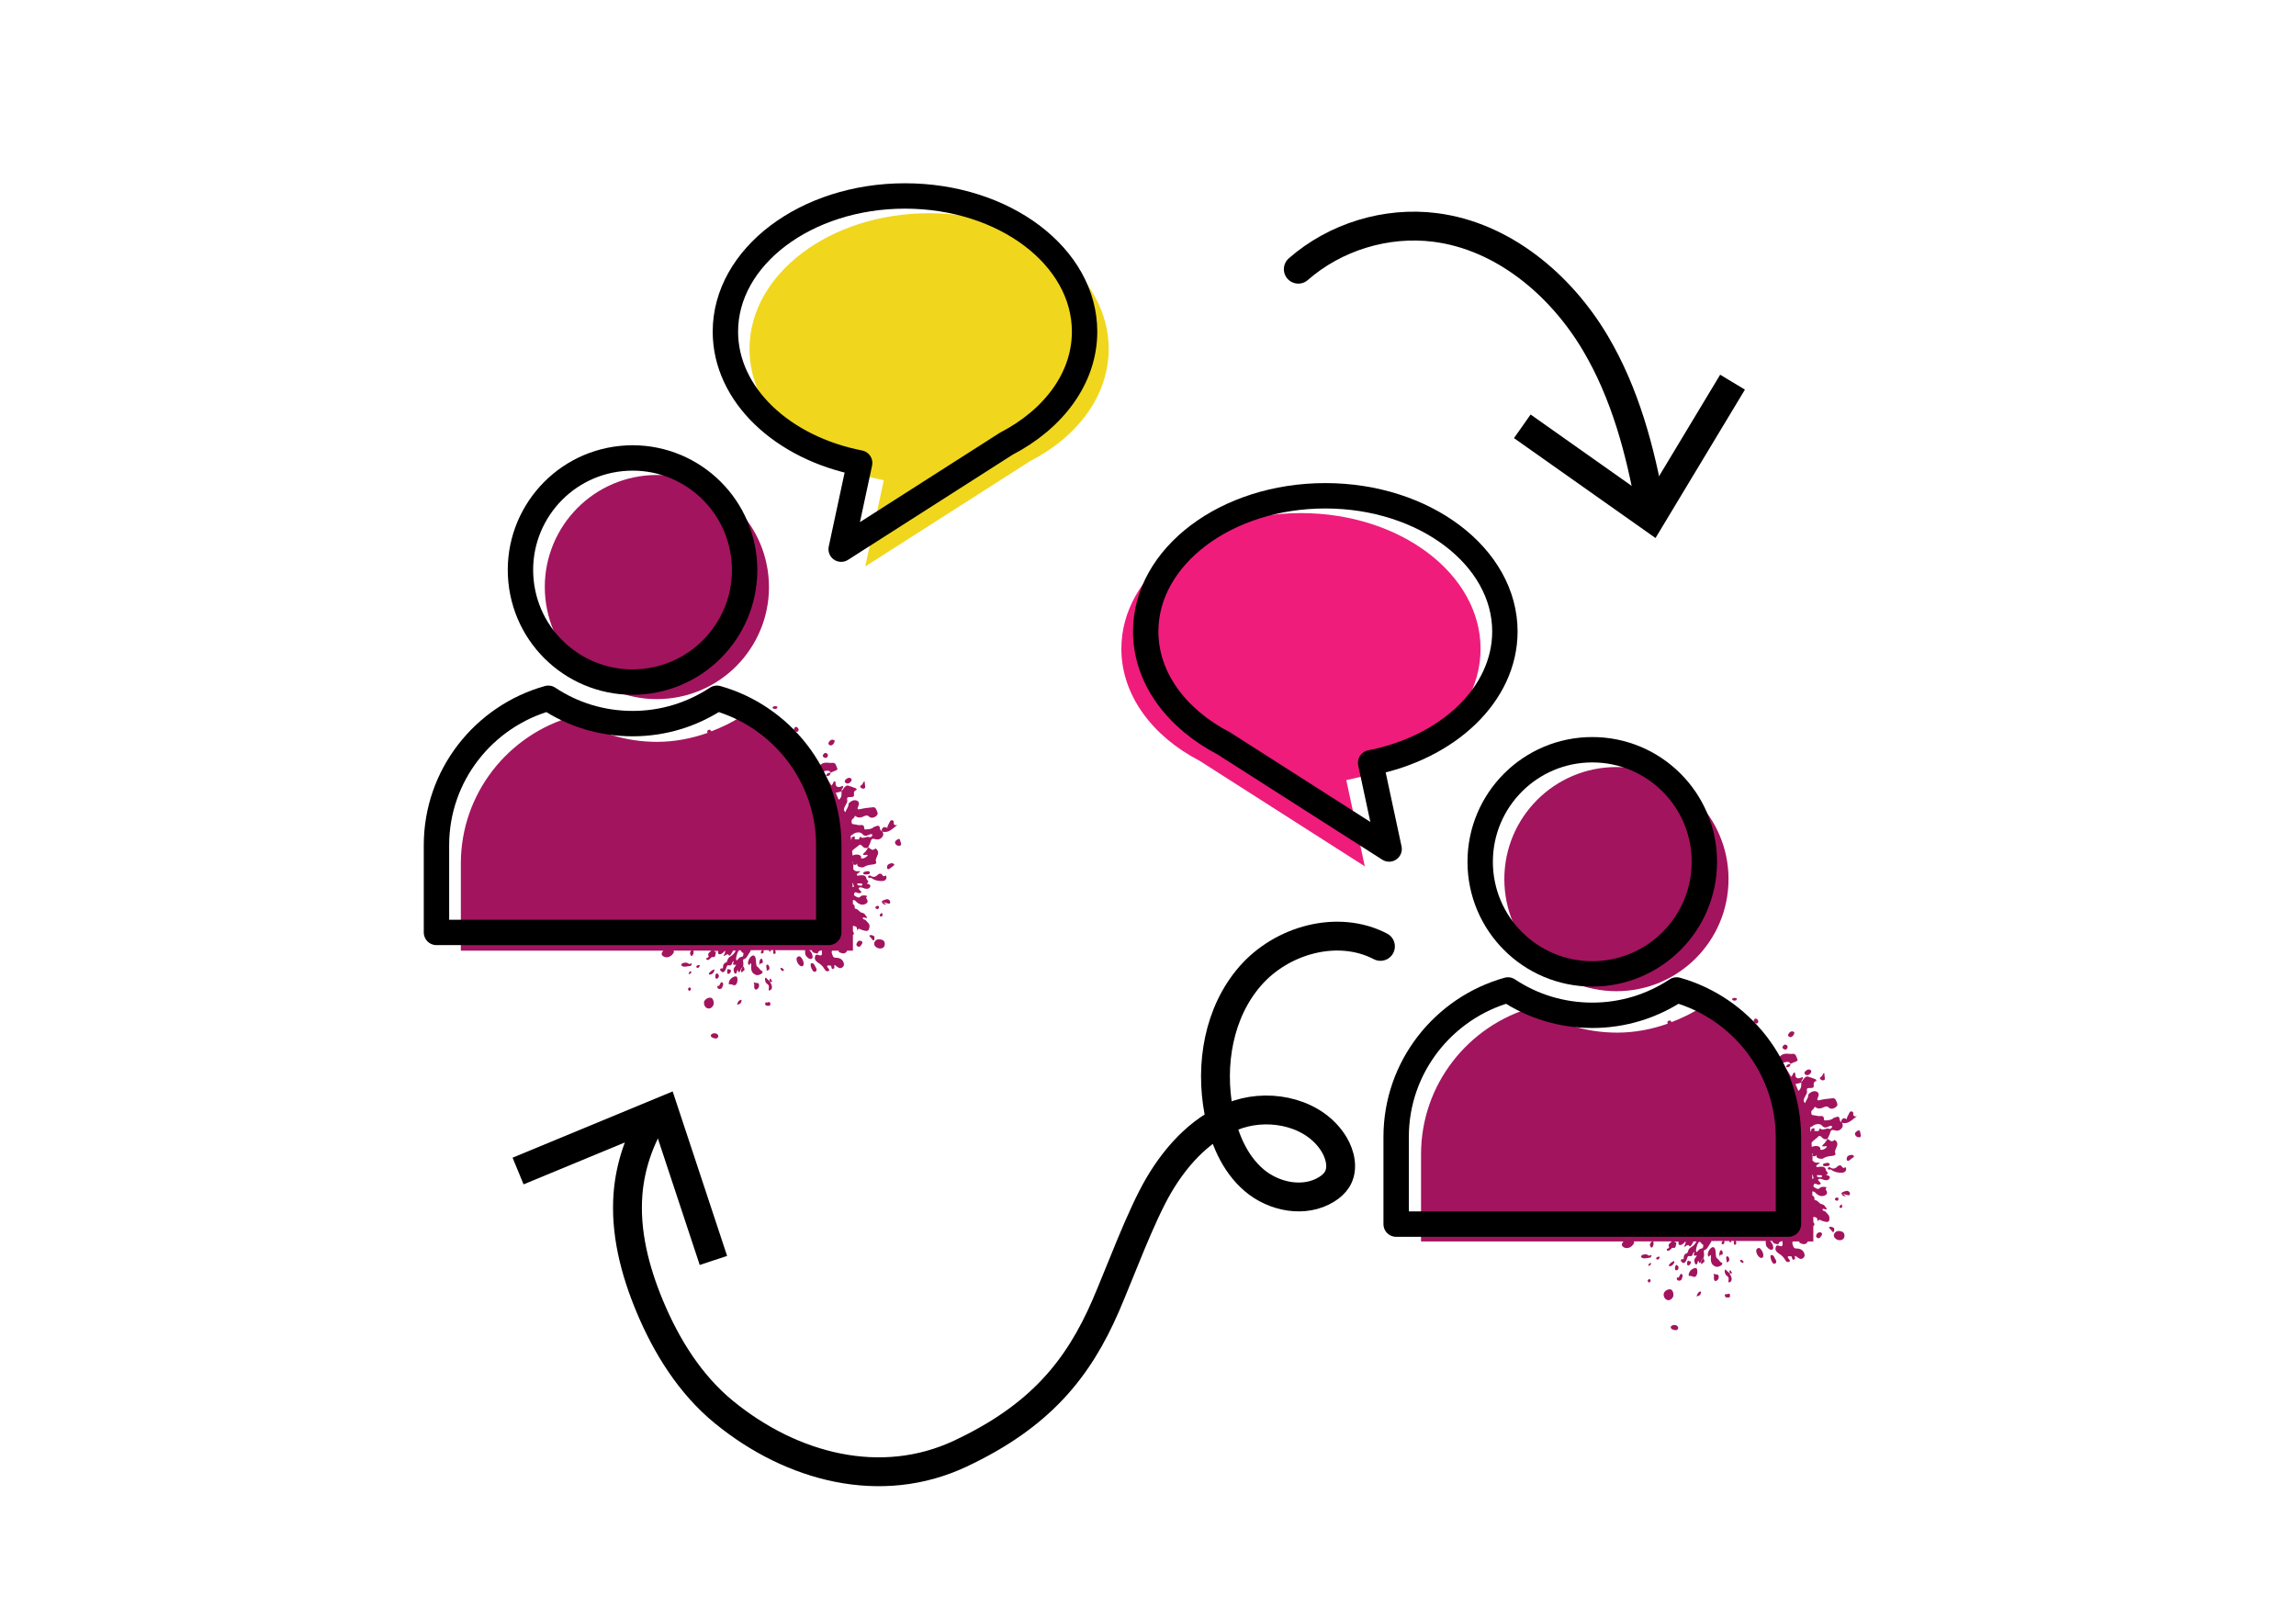 <?xml version="1.0" encoding="utf-8"?>
<!-- Generator: Adobe Illustrator 26.0.3, SVG Export Plug-In . SVG Version: 6.00 Build 0)  -->
<svg version="1.1" id="Layer_1" xmlns="http://www.w3.org/2000/svg" xmlns:xlink="http://www.w3.org/1999/xlink" x="0px" y="0px"
	 viewBox="0 0 500 350" style="enable-background:new 0 0 500 350;" xml:space="preserve">
<style type="text/css">
	.st0{fill:none;stroke:#000000;stroke-width:6.283;stroke-linecap:round;stroke-miterlimit:10;}
	.st1{fill:none;stroke:#BD558B;stroke-width:4.189;stroke-miterlimit:10;}
	.st2{fill:#A3145E;}
	.st3{fill:#EF1C7C;}
	.st4{fill:none;stroke:#000000;stroke-width:5.528;stroke-linecap:round;stroke-linejoin:round;stroke-miterlimit:10;}
	.st5{fill:#F0D71D;}
</style>
<g>
	<g>
		<g>
			<path class="st0" d="M300.62,206.12c-9.27-4.84-21.49-1.43-28.36,6.46c-6.87,7.89-8.8,19.25-6.85,29.52
				c1.06,5.61,3.34,11.22,7.68,14.93c4.33,3.71,11.04,5.02,15.86,1.97c0.88-0.55,1.68-1.25,2.23-2.13c1.4-2.28,0.73-5.31-0.65-7.61
				c-4.06-6.74-13.37-8.99-20.86-6.57c-7.49,2.42-13.25,8.57-17.25,15.34c-4,6.77-8.48,19.06-11.6,26.28
				c-6.05,13.96-14.39,24.15-31.67,32.28s-36.71,3.05-51.49-9.03c-7.36-6.02-12.54-14.35-16.19-23.12
				c-3.23-7.76-5.39-16.16-4.7-24.55c0.49-5.93,2.45-11.72,5.59-16.77"/>
			<g>
				<polygon points="158.34,273.53 152.38,275.51 142.65,246.1 114.02,257.95 111.62,252.14 146.49,237.71 				"/>
			</g>
		</g>
	</g>
	<g>
		<g>
			<path class="st0" d="M282.73,58.63c8.04-7.04,19.15-10.44,29.75-9.1c14.77,1.86,27.38,12.43,34.96,25.24
				c6.43,10.86,9.74,23.21,11.97,35.68"/>
			<g>
				<polygon points="329.7,95.42 333.32,90.28 358.62,108.15 374.6,81.61 379.99,84.86 360.52,117.18 				"/>
			</g>
		</g>
	</g>
	<g>
		<g>
			<path class="st1" d="M163.17,9.54"/>
		</g>
	</g>
	<circle class="st2" cx="352.01" cy="191.47" r="24.41"/>
	<path class="st3" d="M244.2,141.3c0-16.34,17.51-29.55,39.11-29.55c21.6,0,39.11,13.27,39.11,29.55c0,13.74-12.42,25.31-29.24,28.6
		l4.03,18.78l-35.97-22.98C250.99,160.4,244.2,151.43,244.2,141.3z"/>
	<g>
		<path class="st2" d="M397.96,248.08L397.96,248.08L397.96,248.08z"/>
		<path class="st2" d="M397.96,264.37c-0.27-0.27-0.37-0.58-0.9-0.69c-0.11,0-0.16-0.16-0.16-0.27c0-0.11,0.05-0.16,0.27-0.11
			c1.17,0.32,0.48-0.21,0.32-0.48s-0.32-0.48-0.85-0.58c-0.53-0.11-0.69-0.8-1.49-0.9c0,0-0.05-0.11,0-0.16
			c0-0.42-0.16-0.69-0.48-0.8v-0.9h0.05c0.48,0.05,0.58,0.27,0.8,0.48c0.42,0.37,1.01,0.69,1.64,0.48c0.64-0.16,0.9-0.58,0.58-1.11
			c-0.05-0.11-0.16-0.21-0.16-0.32c-0.05-0.16,0.42-0.37-0.05-0.48c-0.37-0.05-0.85-0.11-1.17,0.16c-0.05,0.05-0.11,0.11-0.16,0.16
			c-0.48,0.27-0.74-0.11-1.01-0.21c-0.42-0.16-0.27-0.48-0.16-0.69c0.11-0.27,0.48-0.11,0.69,0c0.27,0.11,0.48,0.05,0.69-0.05
			c0.21-0.11,0.05-0.27-0.05-0.37c-0.16-0.21-0.58-0.48-0.37-0.69c0.32-0.27,0.8,0,1.17,0.11l0.11,0.05
			c0.48,0.11,0.9,0.05,1.11-0.27c0.21-0.32,0.11-0.58-0.37-0.74c-0.11-0.05-0.42-0.05-0.27-0.16c0.69-0.37-0.05-0.64-0.11-0.96
			c-0.05-0.69-0.58-0.85-1.54-0.74c-0.16,0.05-0.37,0.16-0.48,0c-0.11-0.11-0.11-0.27,0.05-0.37c0.21-0.16,0.42-0.32,0.69-0.53
			c-0.37-0.05-0.8,0.05-1.06-0.05c-0.27-0.11-0.42-0.27-0.58-0.42v-1.01c0.27,0,0.58,0.32,0.8-0.21c0.05,0.27,0.11,0.32,0.11,0.48
			c0.11,0.27,1.01,0.48,1.33,0.32c0.58-0.37,1.22-0.53,1.96-0.58c0.37-0.05,0.9-0.16,0.8-0.48c-0.27-0.58,0.11-1.06,0.32-1.64
			c0.21-0.53,0.05-1.06-0.48-1.38c-0.85,0.69-1.01,0-1.49-0.16c-0.05,0-0.11,0-0.16,0.05c-0.16,0.27-0.32,0.53-0.53,0.8
			c-0.32,0.37-1.17,0.9,0.21,0.69c0.27-0.05,0.32,0.16,0.16,0.27c-0.27,0.27-0.58,0.48-1.01,0.53c-0.48,0.05-0.27-0.21-0.32-0.37
			c-0.11-0.37-0.53-0.48-1.01-0.48c-0.32,0-0.58,0.11-0.85,0.21c0-0.32-0.05-0.58-0.05-0.9c0.27-0.48,1.06-0.9,1.49-1.38
			c0.27-0.32,0.58,0.05,0.74,0.16c0.27,0.32,0.53,0.58,1.27,0.37c0.16-0.48,0.48-0.96,0.58-1.43c0.16-0.53,0.37-0.58,0.8-0.48
			c0.53,0.16,1.01,0.21,1.49-0.21c0.48-0.42,0.53-0.9,0.27-1.38c1.43,0.37,2.18-0.74,3.24-1.43c-0.69,0.11-0.85-0.16-0.8-0.58
			c0.05-0.27-0.11-0.48-0.42-0.48c-0.32,0-0.37,0.21-0.48,0.42c-0.16,0.42-0.53,0.8-0.48,1.27c-0.37-0.11-0.58-0.37-0.96-0.05
			c-0.32,0.32-0.32,0.53-0.16,0.8c-0.27-0.21-0.48-0.48-0.48-0.8c-0.05-0.64-0.48-0.53-1.01-0.32c-0.16,0.05-0.37,0.11-0.48,0.27
			c-0.58,0.37-1.17,0.32-1.64,0.37c-0.37,0.05-0.21-0.42-0.32-0.64c-0.11-0.21-0.27-0.37-0.58-0.32c-0.58,0.11-1.01-0.11-1.54-0.16
			c-0.37-0.05-0.58-0.05-0.58-0.48c-0.05-0.42,0.05-0.58,0.48-0.9c0.11-0.11,0.16-0.32,0.27-0.48c0.64,0.48,1.11,0.53,2.07,0.05
			c0.42-0.16,0.69-0.16,0.96,0.11c0.32,0.32,0.74,0.37,1.27,0.11c0.48-0.27,0.74-0.58,0.58-1.01c-0.16-0.48-0.37-1.22-1.01-1.11
			c-0.9,0.11-1.75,0.16-2.6,0.37c-0.8,0.21-0.85,0.05-0.53-0.69c0.32-0.69-0.05-1.17-0.74-1.22c-0.53-0.05-1.43,0.53-1.43,0.9
			c0.05,0.58-0.48,1.06-0.69,1.7c-0.48-0.42-0.27-0.96,0.05-1.49c0.21-0.37,0.48-0.85,0.37-1.11c-0.16-0.74,0.27-0.69,0.74-0.69
			c0.27,0,0.69,0,0.74-0.32c0.05-0.48-0.27-0.9,0.53-1.22c0.11-0.05,0-0.32-0.16-0.37c-0.53-0.21-1.11-0.42-1.64-0.58
			c-0.32-0.11-0.64,0.16-0.9,0.48l-0.53,0.74c-0.11,0.53,0.16,1.01-0.37,1.64c-0.11,0.11-0.16,0.16-0.27,0.27
			c-0.21-0.48-0.42-1.01-0.64-1.49c0.05,0,0.11-0.05,0.16-0.05c0.42-0.05,0.74-0.16,1.17-0.32c-0.11-0.16-0.05-0.37,0.11-0.58
			c0.11-0.16,0.27-0.32,0.16-0.48c-0.11-0.16-0.27-0.05-0.42,0.05c-0.74,0.27-1.17,0.05-1.22-0.64c-0.05-0.16,0.11-0.48-0.21-0.48
			c-0.27,0-0.27,0.27-0.37,0.48c-0.11,0.21-0.21,0.32-0.32,0.42c-0.64-1.06-1.27-2.12-2.02-3.08c0.16,0,0.32,0.05,0.58-0.05
			c0.64-0.21,1.06-0.11,1.38,0.32c-0.16,0.05-0.32,0.05-0.42,0.05c-0.27,0.05-0.48,0.21-0.58,0.48c-0.11,0.16,0.05,0.27,0.16,0.21
			c0.27-0.11,0.58,0.05,0.69-0.48c0.05-0.11,0.11-0.21,0.16-0.32c0,0,0,0,0.05,0c0.32-0.16,0.64-0.32,1.01-0.42
			c0.27-0.11,0.48-0.27,0.37-0.48c-0.27-0.53-0.32-1.33-1.06-1.22c-0.8,0.11-1.7-0.32-2.55,0.37c-0.27,0.21-0.42,0.42-0.42,0.64
			c-0.9-1.11-1.8-2.12-2.81-3.13c0-0.16,0-0.27-0.05-0.37c-0.16-0.27-0.58-0.42-1.01-0.53c-3.71-3.29-8.12-5.78-13-7.16
			c-2.02,1.33-4.24,2.39-6.58,3.29l0.05-0.05c-0.16-0.27-0.32-0.42-0.64-0.27c-0.27,0.11-0.32,0.37-0.21,0.58c0,0,0,0,0.05,0.05
			c-3.45,1.22-7.16,1.96-11.04,1.96c-6.79,0-13.11-2.02-18.36-5.52c-14.01,3.93-24.35,16.77-24.35,32v19h44.09
			c-0.37,0.37-0.48,0.74-0.21,1.06c0.48,0.53,1.43,0.53,2.07-0.11c0.48-0.48,0.53-0.74,0.37-0.96h8.28
			c-0.11,0.11-0.21,0.16-0.27,0.27c-0.27,0.16-0.37,0.37-0.42,0.58c-0.05,0.27,0.48,0.48-0.37,0.8c-0.05,0.05-0.05,0.16,0,0.27
			c0.16,0.21,0.48,0.16,0.8-0.16c0.21-0.27,0.37-0.37,0.58-0.37c0.16,0,0.37,0.16,0.53-0.27c0.05-0.32,0.27-0.96,0.05-0.9
			c-0.21,0.05-0.27-0.05-0.27-0.16h0.9c-0.11,0.32-0.11,0.58,0.11,0.69c0.37,0.16,0.9-0.16,1.27-0.69h0.11c0,0.21,0,0.42-0.16,0.69
			c-0.32,0.48-0.16,0.48,0.11,0.32c0.37-0.27,0.69-0.42,0.85-0.05c0.11,0.21,0.37-0.05,0.53-0.32c0.16-0.21,0.27-0.42,0.37-0.69
			h0.69c-0.27,0.42-0.58,0.85-0.9,1.06c-0.37,0.27-0.8,0.37-1.01,1.22c-0.05,0.21-0.16,0.27-0.32,0.32
			c-0.37,0.11-0.58,0.48-0.58,0.96c0,0.21,0,0.37-0.27,0.32c-0.11-0.05-0.27-0.05-0.32,0.16c-0.11,0.21,0.05,0.27,0.11,0.37
			c0.42,0.53,0.9,0.32,1.22-0.74c0.16-0.58,0.32-0.48,0.53-0.48c0.32,0.05,0.58,0.11,0.8-0.69c0.05-0.11,0.16-0.27,0.27-0.16
			c-0.37,1.01,0.16,0.74,0.53,0.69c-0.16,0.48-0.69,0.74-0.53,1.33c0.05,0.27,0.11,0.64,0.37,0.64c0.37,0,0.27-0.64,0.48-0.8
			c0.32,0.74,0.32,0.74,0.74-0.21c0.05-0.16,0.27-0.32,0.42-0.48c0.11-0.37,0.11-0.74,0.05-1.11c-0.05-0.16-0.05-0.48,0.11-0.53
			c0.58-0.05,1.01-1.11,1.43-1.7c0.05-0.05,0.05-0.16,0.11-0.27h0.37c0,0.05,0,0.11,0.05,0.11c0,0,0-0.05,0-0.11h2.12
			c-0.16,0.11-0.32,0.05-0.32,0.48c-0.05,0.37,0.16,0.27,0.27,0.16c0.16,0.11,0.32,0.05,0.32-0.48c0-0.11-0.05-0.11-0.05-0.16h1.11
			c0.11,0.27,0.21,0.42,0.37,0.27c0.05-0.05,0-0.21,0-0.27h0.74c-0.11,0.11-0.16,0.21-0.11,0.53c0.05,0.32,0.16,0.32,0.32,0.27
			c0.16-0.05,0.27-0.21,0.16-0.64c0-0.11-0.05-0.11-0.05-0.16h6.53c-0.05,0.32,0,0.85,0.11,1.11c0.37,0.58,0.96,0.96,1.33,0.74
			c0.32-0.16,0.21-1.01-0.27-1.59c-0.11-0.16-0.21-0.21-0.32-0.27h0.58c0,0,0,0,0,0.05c0.05,0.16,0.27,0.42,0.37,0.48
			c0.32,0.05,0.96,0.37,1.01,0.05c0.05-0.42,0.37-0.37,0.64-0.53h0.16c0.16,1.01,0,1.27-0.69,1.01c-0.69-0.27-0.74,0.16-0.8,0.53
			c-0.11,0.48,0.32,0.9,0.74,1.17c0.64,0.37,1.11,0.9,1.43,1.49c0.21,0.37,0.48,0.37,0.74,0.32c0.32-0.11,0.27-0.37,0-0.64
			c-0.11-0.16-0.32-0.37-0.21-0.53c0.11-0.16,0.42,0,0.64-0.05c0.27-0.05,0.16,0.21,0.27,0.37c0.05,0.11,0,0.32,0.21,0.37
			c0.16,0.05,0.27-0.11,0.37-0.16c0.21-0.16-0.16-0.53,0.11-0.69c0.11,0.05,0.16,0.11,0.27,0.16c0.48,0.42,0.9,0.69,1.38,0.37
			c0.48-0.32,0.48-0.85,0.16-1.38c-0.37-0.58-0.96-0.74-1.43-0.74c-0.8,0.05-0.8-0.48-0.96-0.9c-0.11-0.27-0.05-0.42,0-0.64h1.54
			c-0.05,0-0.11,0.11-0.11,0.16s0.11,0.16,0.16,0.16c0.85,0.48,1.49,0.27,1.7-0.32h1.22v-3.4c0.05,0,0.11,0,0.11-0.05
			c0.27-0.27,0.05-0.53-0.11-0.8v-1.11c0.16,0,0.32,0.05,0.48,0.11c0.53,0.11,0.27,0.48,0.53,0.85c0.21-0.64,0.58-0.16,1.01-0.05
			c0.48,0.11,1.06,0.42,1.43-0.05C398.43,265.33,398.49,264.85,397.96,264.37z M395.99,255.94c0.27,0.05,0.74-0.11,0.8,0.21
			c0.05,0.16-0.16,0.32-0.53,0.27c-0.27-0.05-0.58-0.05-0.58-0.32C395.67,255.99,395.73,255.88,395.99,255.94z M370.89,271.59
			c-0.05,0.21-0.16,0.32-0.27,0.32c-0.32,0.05-0.58,0.11-0.96,0.64c-0.21,0.32-0.37,0.05-0.32-0.37c0.05-0.32,0.16-0.69,0.27-1.01
			c0.16-0.42,0.32-0.74,0.58-0.69s0.37,0.58,0.69,0.58C370.95,271.06,370.89,271.38,370.89,271.59z M394.77,255.88
			c0,0.21,0.11,0.42,0.16,0.64c0.05,0.16-0.05,0.21-0.27,0.21v-0.9C394.72,255.88,394.77,255.88,394.77,255.88z M394.67,251.64
			v-0.21c0-0.05,0-0.16,0-0.21C394.88,251.27,394.83,251.43,394.67,251.64z M394.77,245.22c0.58-0.48,1.59-0.53,1.96-0.11
			c0.32,0.37,0.69,0.69,1.54,0.21c0.21-0.11,0.48-0.16,0.64-0.05c0.11,0.11,0.05,0.21,0,0.32c-0.16,0.27-0.53,0.32-0.58,0.27
			c-0.53-0.32-1.49,0.53-1.86-0.05c-0.05-0.05-0.27,0.05-0.32,0.16s0.05,0.42-0.32,0.37c-0.27-0.05-0.85,0.16-0.69-0.32
			c0.11-0.27-0.05-0.32-0.32-0.27c-0.27,0.05-0.42,0.16-0.37,0.37c0,0.16-0.05,0.27-0.16,0.37c-0.05-0.32-0.05-0.64-0.11-0.96
			C394.4,245.48,394.56,245.38,394.77,245.22z"/>
		<polygon class="st2" points="397.9,248.14 397.9,248.14 397.9,248.08 		"/>
		<path class="st2" d="M374.03,274.14c-0.32-0.16-0.32-0.42-0.37-0.85c-0.05-0.69-0.05-1.43-0.48-1.64
			c-0.32-0.16-1.01,0.37-1.22,1.22c-0.11,0.32-0.05,0.53,0.05,0.74c0.11,0.16,0.16,0.11,0.32-0.11c0.16-0.32,0.27-0.11,0.27,0.16
			c-0.11,1.22,0.11,1.8,0.96,2.18c0.53,0.21,0.9-0.05,1.33-0.27c0.11-0.11,0.27-0.48,0.11-0.53
			C374.5,274.88,374.29,274.29,374.03,274.14z"/>
		<path class="st2" d="M402.04,254.56c-0.05-0.11-0.11-0.37-0.16-0.37c-0.64,0.48-0.69-0.16-0.96-0.32
			c-0.27-0.11-0.53-0.05-0.69,0.11c-0.53,0.53-1.01,0.74-1.7,0.27c-0.16-0.11-0.42-0.05-0.48,0.16c-0.05,0.16,0.05,0.32,0.27,0.32
			c0.48-0.11,0.58,0.16,0.9,0.32c0.53,0.27,1.22,0.37,1.91,0.37C401.62,255.4,402.09,255.09,402.04,254.56z"/>
		<path class="st2" d="M363.94,280.87c-0.48-0.21-1.22,0.11-1.54,0.64c-0.27,0.53,0,1.33,0.58,1.59c0.53,0.21,1.01-0.05,1.33-0.58
			C364.58,281.93,364.32,281.09,363.94,280.87z"/>
		<path class="st2" d="M382.73,271.91c-0.37,0.21-0.37,0.69-0.05,1.33c0.32,0.58,0.74,0.85,1.11,0.69c0.32-0.16,0.27-0.96-0.11-1.54
			C383.26,271.69,382.99,271.75,382.73,271.91z"/>
		<path class="st2" d="M369.41,276.2c-0.48-0.16-1.38,0.42-1.54,0.96c-0.11,0.27-0.27,0.8,0.11,0.74c0.53-0.16,1.17,0.8,1.59-0.42
			C369.67,277.05,369.67,276.42,369.41,276.2z"/>
		<path class="st2" d="M399.49,268.62c-0.32,0.53-0.05,1.01,0.48,1.33c0.69,0.32,1.38,0.16,1.64-0.42c0.16-0.53,0.05-1.11-0.58-1.33
			C400.45,268.03,399.87,268.03,399.49,268.62z"/>
		<path class="st2" d="M376.63,277.32c-0.16-0.16-0.32-0.37-0.53-0.48c-0.16-0.11-0.32-0.58-0.48-0.16
			c-0.11,0.27,0.05,0.64,0.16,0.9c0.05,0.11,0.16,0.21,0.27,0.27c0.32,0.21,0.48,0.48,0.37,1.01c-0.11,0.48,0.11,0.53,0.32,0.37
			c0.37-0.21,0.48-0.58,0.27-1.17C376.89,277.8,376.73,277.53,376.63,277.32z"/>
		<path class="st2" d="M358.43,273.18c-0.27,0-0.58,0.05-0.85,0.16c-0.27,0.27-0.27,0.42-0.11,0.53c0.48,0.42,1.27,0.05,1.86,0.05
			c0.11,0,0.27-0.27,0.32-0.37c0-0.11-0.11-0.21-0.11-0.21C358.96,273.71,358.85,273.18,358.43,273.18z"/>
		<path class="st2" d="M385.59,273.39c-0.11,0.37,0.05,0.96,0.32,1.49c0.21,0.37,0.53,0.48,0.74,0.27c0.48-0.42-0.16-1.01-0.37-1.54
			C386.07,273.29,385.8,273.34,385.59,273.39z"/>
		<path class="st2" d="M373.81,277.58c-0.21,0-0.42-0.11-0.69-0.16c0.16,0.27,0.16,0.53,0.11,0.85c-0.05,0.37,0.16,0.8,0.42,0.74
			c0.27-0.11,0.64-0.32,0.64-0.9C374.29,277.64,374.08,277.58,373.81,277.58z"/>
		<path class="st2" d="M405.12,246.7c-0.05-0.27-0.11-0.69-0.58-0.42c-0.32,0.16-0.74,0.48-0.53,0.9c0.16,0.37,0.48,0.53,0.96,0.53
			C405.49,247.45,405.12,247.07,405.12,246.7z"/>
		<path class="st2" d="M402.36,259.38c-0.27-0.11-1.38,0.32-1.33,0.48c0.05,0.42,0.32,0.69,0.96,0.69
			c-0.21-0.16-0.32-0.32-0.69-0.58c1.17,0.42,1.43,0.48,1.54,0.16C402.94,259.76,402.73,259.49,402.36,259.38z"/>
		<path class="st2" d="M394.19,233.86c0.27-0.27,0.37-0.58,0.11-0.8c-0.37-0.27-0.8-0.11-1.17,0.27c-0.27,0.27-0.21,0.53,0.05,0.74
			C393.5,234.23,393.82,234.23,394.19,233.86z"/>
		<path class="st2" d="M402.15,252.59c0.05,0.16,0.16,0.27,0.48,0.21c0.21-0.16,0.48-0.37,0.74-0.58c0.16-0.11,0.48-0.21,0.32-0.48
			c-0.16-0.21-0.48-0.27-0.8-0.16C402.2,251.74,402.15,252.11,402.15,252.59z"/>
		<path class="st2" d="M365.27,278.22c-0.05-0.05-0.16,0.21-0.11,0.37c0.11,0.32,0.37,0.37,0.64,0.32c0.27-0.05,0.42-0.16,0.48-0.53
			c0.16-0.27,0.21-0.58,0.05-0.8C365.8,276.95,365.8,278.59,365.27,278.22z"/>
		<path class="st2" d="M390.58,225.43c0.11-0.27,0.32-0.53,0.05-0.69c-0.48-0.27-0.85,0-1.11,0.37c-0.16,0.27-0.21,0.53,0.11,0.69
			C390,226.01,390.31,225.8,390.58,225.43z"/>
		<path class="st2" d="M395.62,268.78c-0.11,0.27-0.27,0.58,0.11,0.8c0.53,0.32,0.69-0.16,0.9-0.42c0.16-0.21,0.32-0.53-0.11-0.74
			C396.1,268.3,395.83,268.51,395.62,268.78z"/>
		<path class="st2" d="M364.95,288.62c-0.42-0.11-0.8-0.05-1.11,0.32c-0.05,0.48,0.32,0.58,0.64,0.69c0.42,0.16,0.85,0.11,0.96-0.32
			C365.54,288.99,365.27,288.73,364.95,288.62z"/>
		<path class="st2" d="M359.49,271.64c0.05,0.11,0.32,0.11,0.42-0.11c0.27-0.42,0.16-0.74,0.16-1.11c-0.21-0.11-0.48,0-0.58,0.21
			C359.12,271.16,359.38,271.38,359.49,271.64z"/>
		<path class="st2" d="M376.57,274.14c-0.05-0.32-0.32-0.58-0.48-0.53c-0.42,0.21,0.05,0.96-0.11,1.38
			C376.25,274.77,376.68,274.82,376.57,274.14z"/>
		<path class="st2" d="M374.72,272.33c-0.27,0.16-0.32,0.69-0.32,1.49c0.11-0.64,0.27-0.48,0.48-0.53c0.16-0.05,0.37-0.11,0.27-0.53
			C375.09,272.49,374.93,272.17,374.72,272.33z"/>
		<path class="st2" d="M398.43,253.55c-0.05-0.27-0.32-0.32-0.69-0.27c-0.27,0.11-0.85,0.11-0.74,0.48
			c0.05,0.32,0.58,0.21,0.96,0.21C398.33,253.92,398.54,253.76,398.43,253.55z"/>
		<path class="st2" d="M397.21,235.24c0.32-0.16,0.16-0.37,0.16-0.64c-0.05-0.27-0.05-0.58-0.11-0.96c-0.37,0.27-0.32,0.58-0.58,0.8
			c-0.21,0.16-0.53,0.32-0.27,0.58C396.63,235.24,396.89,235.4,397.21,235.24z"/>
		<path class="st2" d="M364.53,275.14c0.11-0.21,0.16-0.37,0-0.48c-0.37,0.11-0.69,0.37-1.01,0.74c-0.16,0.16-0.11,0.37,0.05,0.37
			C363.89,275.78,364.21,275.67,364.53,275.14z"/>
		<path class="st2" d="M376.2,281.83c-0.16,0.16-0.58-0.16-0.58,0.27c0,0.58,0.48,0.48,0.8,0.48c0.27,0.05,0.37-0.16,0.32-0.48
			C376.73,281.72,376.52,281.72,376.2,281.83z"/>
		<path class="st2" d="M389.2,228.34c0.16-0.32,0.11-0.58-0.16-0.74c-0.32-0.21-0.58-0.05-0.74,0.21c-0.27,0.32-0.11,0.53,0.16,0.69
			C388.72,228.66,388.99,228.66,389.2,228.34z"/>
		<path class="st2" d="M365.48,276.36c0.16-0.48-0.05-0.64-0.27-0.8c-0.11-0.11-0.27-0.05-0.37,0.21c-0.11,0.37-0.16,0.8,0.16,0.9
			C365.16,276.68,365.38,276.63,365.48,276.36z"/>
		<path class="st2" d="M370.47,275.2c0.16,0.37,0.32-0.27,0.48-0.21c0.11,0,0.21-0.11,0.21-0.37c-0.05-0.37-0.16-0.58-0.37-0.64
			l-0.11,0.32C370.52,274.56,370.31,274.82,370.47,275.2z"/>
		<path class="st2" d="M368.19,275.14c0.16-0.42-0.11-0.42-0.27-0.48c-0.16,0.11-0.32-0.37-0.48,0.16c-0.05,0.27-0.11,0.74,0.16,0.8
			C367.76,275.67,368.03,275.46,368.19,275.14z"/>
		<path class="st2" d="M399.07,267.29c-0.27-0.11-0.53-0.21-0.8,0.05c0.27,0.32,0.53,0.58,0.8,0.96c0.16,0.11,0.32,0,0.32-0.16
			C399.44,267.82,399.6,267.45,399.07,267.29z"/>
		<path class="st2" d="M369.46,282.36c0.48-0.11,0.85-0.21,0.96-0.8c0.05-0.16-0.05-0.32-0.16-0.27
			C369.89,281.35,369.62,281.72,369.46,282.36z"/>
		<path class="st2" d="M382.3,222.88c0.27,0.11,0.53,0,0.58-0.27c0.11-0.32-0.11-0.53-0.37-0.74c-0.32-0.11-0.48,0.11-0.58,0.32
			C381.83,222.51,381.98,222.77,382.3,222.88z"/>
		<path class="st2" d="M379.01,274.77c0.16,0.11,0.37,0.32,0.58,0.27c0.11-0.05,0.16-0.16,0.05-0.32c-0.21-0.27-0.42-0.37-0.58-0.32
			C378.96,274.4,378.91,274.51,379.01,274.77z"/>
		<path class="st2" d="M360.76,273.87c-0.11,0.11-0.11,0.27-0.05,0.32c0.16,0.16,0.32,0.27,0.58-0.05c0.11-0.11,0.16-0.27,0.11-0.37
			C361.29,273.6,361.03,273.71,360.76,273.87z"/>
		<path class="st2" d="M399.92,261.51c0.32,0.05,0.42-0.11,0.42-0.32c0.05-0.16,0.05-0.37-0.27-0.37c-0.27,0-0.42,0.16-0.48,0.32
			C399.55,261.29,399.71,261.4,399.92,261.51z"/>
		<path class="st2" d="M400.98,263.05c0.37-0.16,0.16-0.42,0.05-0.8c-0.21,0.32-0.53,0.37-0.42,0.69
			C400.66,263.1,400.82,263.1,400.98,263.05z"/>
		<path class="st2" d="M358.9,278.75c-0.16,0.21-0.05,0.37,0.11,0.53c0.11,0.11,0.27,0.05,0.37-0.16c0.11-0.21,0.11-0.37-0.05-0.48
			C359.17,278.54,359.06,278.59,358.9,278.75z"/>
		<path class="st2" d="M376.73,276.68c-0.16,0.05-0.05,0.37-0.05,0.64c0.16,0,0.37,0.16,0.53-0.11
			C377,277.05,376.94,276.63,376.73,276.68z"/>
		<path class="st2" d="M377.47,217.89c0.32,0.11,0.58,0.05,0.74-0.21c0.05-0.16,0-0.32-0.27-0.32c-0.27-0.05-0.58-0.05-0.74,0.21
			C377.16,217.73,377.32,217.84,377.47,217.89z"/>
		<path class="st2" d="M359.06,275.36c-0.11,0.11-0.16,0.27-0.05,0.32c0.16,0.05,0.32-0.11,0.42-0.21c0.16-0.16,0.16-0.32,0-0.37
			C359.27,275.04,359.12,275.2,359.06,275.36z"/>
	</g>
	<circle class="st4" cx="346.75" cy="187.7" r="24.41"/>
	<path class="st4" d="M365.11,215.61c-5.31,3.5-11.57,5.52-18.36,5.52c-6.79,0-13.11-2.02-18.36-5.52
		c-14.01,3.93-24.35,16.77-24.35,32v19h85.43v-19C389.41,232.43,379.07,219.54,365.11,215.61z"/>
	<path class="st4" d="M249.5,137.53c0-16.34,17.51-29.55,39.11-29.55s39.11,13.27,39.11,29.55c0,13.74-12.42,25.31-29.24,28.6
		l4.03,18.78l-35.97-22.98C256.24,156.58,249.5,147.67,249.5,137.53z"/>
	<g>
		
			<ellipse transform="matrix(0.995 -0.099 0.099 0.995 -11.911 14.715)" class="st2" cx="143.01" cy="127.94" rx="24.41" ry="24.41"/>
		<path class="st5" d="M241.44,75.99c0-16.34-17.51-29.55-39.11-29.55s-39.11,13.27-39.11,29.55c0,13.74,12.42,25.31,29.24,28.6
			l-4.03,18.78l35.97-22.98C234.7,95.1,241.44,86.13,241.44,75.99z"/>
		<g>
			<polygon class="st2" points="188.96,184.56 188.91,184.56 188.91,184.56 			"/>
			<path class="st2" d="M188.96,200.9c-0.27-0.27-0.37-0.58-0.9-0.69c-0.11,0-0.16-0.16-0.16-0.27c0-0.11,0.05-0.16,0.27-0.11
				c1.17,0.32,0.48-0.21,0.32-0.48s-0.32-0.48-0.85-0.58c-0.53-0.11-0.69-0.8-1.49-0.9c0,0-0.05-0.11,0-0.16
				c0-0.42-0.16-0.69-0.42-0.8v-0.9c0,0,0,0,0.05,0c0.48,0.05,0.58,0.27,0.8,0.48c0.42,0.37,1.01,0.69,1.64,0.48
				c0.64-0.16,0.9-0.58,0.58-1.11c-0.05-0.11-0.16-0.21-0.16-0.32c-0.05-0.16,0.42-0.37-0.05-0.48c-0.37-0.05-0.85-0.11-1.17,0.16
				c-0.05,0.05-0.11,0.11-0.16,0.16c-0.48,0.27-0.74-0.11-1.01-0.21c-0.42-0.16-0.27-0.48-0.16-0.69c0.11-0.27,0.48-0.11,0.69,0
				c0.27,0.11,0.48,0.05,0.69-0.05c0.21-0.11,0.05-0.27-0.05-0.37c-0.16-0.21-0.58-0.48-0.37-0.69c0.32-0.27,0.8,0,1.17,0.11
				l0.11,0.05c0.48,0.11,0.9,0.05,1.11-0.27c0.21-0.32,0.11-0.58-0.37-0.74c-0.11-0.05-0.42-0.05-0.27-0.16
				c0.69-0.37-0.05-0.64-0.11-0.96c-0.05-0.69-0.58-0.85-1.54-0.74c-0.16,0.05-0.37,0.16-0.48,0c-0.11-0.11-0.11-0.27,0.05-0.37
				c0.21-0.16,0.42-0.32,0.69-0.53c-0.37-0.05-0.8,0.05-1.06-0.05c-0.27-0.05-0.42-0.27-0.53-0.42v-1.01c0.27,0,0.58,0.32,0.8-0.21
				c0.05,0.27,0.11,0.32,0.11,0.48c0.11,0.27,1.01,0.48,1.33,0.32c0.58-0.37,1.22-0.53,1.96-0.58c0.37-0.05,0.9-0.16,0.8-0.48
				c-0.27-0.58,0.11-1.06,0.32-1.64c0.21-0.53,0.05-1.06-0.48-1.38c-0.85,0.69-1.01,0-1.49-0.16c-0.05,0-0.11,0-0.16,0.05
				c-0.16,0.27-0.32,0.53-0.53,0.8c-0.32,0.37-1.17,0.9,0.21,0.69c0.27-0.05,0.32,0.16,0.16,0.27c-0.27,0.27-0.58,0.48-1.01,0.53
				c-0.48,0.05-0.27-0.21-0.32-0.37c-0.11-0.37-0.53-0.48-1.01-0.48c-0.32,0-0.58,0.11-0.85,0.21c0-0.32-0.05-0.64-0.11-0.96
				c0.32-0.48,1.06-0.85,1.49-1.27c0.27-0.32,0.58,0.05,0.74,0.16c0.27,0.32,0.53,0.58,1.27,0.37c0.16-0.48,0.48-0.96,0.58-1.43
				c0.16-0.53,0.37-0.58,0.8-0.48c0.53,0.16,1.01,0.21,1.49-0.21c0.48-0.42,0.53-0.9,0.27-1.38l0,0l0,0
				c1.43,0.37,2.18-0.74,3.24-1.43c-0.69,0.11-0.85-0.16-0.8-0.58c0.05-0.27-0.11-0.48-0.42-0.48c-0.32,0-0.37,0.21-0.48,0.42
				c-0.16,0.42-0.53,0.8-0.48,1.27c-0.37-0.11-0.58-0.37-0.96-0.05c-0.37,0.32-0.32,0.58-0.16,0.85c-0.27-0.21-0.53-0.48-0.53-0.8
				c-0.05-0.64-0.48-0.53-1.01-0.32c-0.16,0.05-0.37,0.11-0.48,0.27c-0.58,0.37-1.17,0.32-1.64,0.37c-0.37,0.05-0.21-0.42-0.32-0.64
				c-0.11-0.21-0.27-0.37-0.58-0.32c-0.58,0.11-1.01-0.11-1.54-0.16c-0.37-0.05-0.58-0.05-0.58-0.48c-0.05-0.42,0.05-0.58,0.48-0.9
				c0.11-0.11,0.16-0.32,0.27-0.48c0.64,0.48,1.11,0.53,2.07,0.05c0.42-0.16,0.69-0.16,0.96,0.11c0.32,0.32,0.74,0.37,1.27,0.11
				c0.48-0.27,0.74-0.58,0.58-1.01c-0.16-0.48-0.37-1.22-1.01-1.11c-0.9,0.11-1.75,0.16-2.6,0.37c-0.8,0.21-0.85,0.05-0.53-0.69
				c0.32-0.69-0.05-1.17-0.74-1.22c-0.53-0.05-1.43,0.53-1.43,0.9c0.05,0.58-0.48,1.06-0.69,1.7c-0.48-0.42-0.27-0.96,0.05-1.49
				c0.21-0.37,0.48-0.85,0.37-1.11c-0.16-0.74,0.27-0.69,0.74-0.69c0.27,0,0.69,0,0.74-0.32c0.05-0.48-0.27-0.9,0.53-1.22
				c0.11-0.05,0-0.32-0.16-0.37c-0.53-0.21-1.11-0.42-1.64-0.58c-0.32-0.11-0.64,0.16-0.9,0.48l-0.53,0.74
				c-0.11,0.53,0.16,1.01-0.37,1.64c-0.11,0.11-0.16,0.16-0.27,0.21c-0.21-0.48-0.42-1.01-0.64-1.49c0.05,0,0.11-0.05,0.16-0.05
				c0.42-0.05,0.74-0.16,1.17-0.32c-0.11-0.16-0.05-0.37,0.11-0.58c0.11-0.16,0.27-0.32,0.16-0.48c-0.11-0.16-0.27-0.05-0.42,0.05
				c-0.74,0.27-1.17,0.05-1.22-0.64c-0.05-0.16,0.11-0.48-0.21-0.48c-0.27,0-0.27,0.27-0.37,0.48c-0.11,0.16-0.21,0.32-0.32,0.42
				c-0.64-1.06-1.27-2.12-2.02-3.08c0.16,0,0.32,0.05,0.53-0.05c0.64-0.21,1.06-0.11,1.38,0.32c-0.16,0-0.27,0.05-0.42,0.05
				c-0.27,0.05-0.48,0.21-0.58,0.48c-0.11,0.16,0.05,0.27,0.16,0.21c0.27-0.11,0.58,0.05,0.69-0.48c0.05-0.11,0.11-0.21,0.16-0.27
				l0,0c0.32-0.16,0.69-0.32,1.01-0.42c0.27-0.11,0.48-0.27,0.37-0.48c-0.27-0.53-0.32-1.33-1.06-1.22c-0.8,0.11-1.7-0.32-2.55,0.37
				c-0.27,0.21-0.37,0.37-0.42,0.64c-0.9-1.06-1.8-2.12-2.81-3.08c0-0.16,0-0.27-0.05-0.37c-0.16-0.27-0.58-0.42-1.01-0.53
				c-3.71-3.29-8.12-5.78-13-7.16c-2.02,1.33-4.24,2.39-6.58,3.29l0.05-0.05c-0.16-0.27-0.37-0.42-0.64-0.27
				c-0.27,0.11-0.32,0.37-0.21,0.58c0,0,0,0,0.05,0.05c-3.45,1.22-7.16,1.96-11.04,1.96c-6.79,0-13.11-2.02-18.36-5.52
				c-14.01,3.93-24.35,16.77-24.35,32v19h44.09c-0.37,0.37-0.48,0.74-0.21,1.06c0.48,0.53,1.43,0.53,2.07-0.11
				c0.48-0.48,0.53-0.74,0.37-0.96h8.22c-0.11,0.11-0.21,0.16-0.27,0.27c-0.27,0.16-0.37,0.37-0.42,0.58
				c-0.05,0.27,0.48,0.48-0.37,0.8c-0.05,0.05-0.05,0.16,0,0.27c0.16,0.21,0.48,0.16,0.8-0.16c0.21-0.27,0.37-0.37,0.58-0.37
				c0.16,0,0.37,0.16,0.53-0.27c0.05-0.32,0.27-0.96,0.05-0.9c-0.21,0.05-0.27-0.05-0.27-0.16h0.9c-0.11,0.32-0.11,0.58,0.11,0.69
				c0.37,0.16,0.9-0.16,1.27-0.69h0.11c0,0.21,0,0.42-0.16,0.69c-0.32,0.48-0.16,0.48,0.11,0.32c0.37-0.27,0.69-0.42,0.85-0.05
				c0.11,0.21,0.37-0.05,0.53-0.32c0.16-0.21,0.27-0.42,0.37-0.69h0.64c-0.27,0.42-0.58,0.85-0.9,1.06
				c-0.37,0.27-0.8,0.37-1.01,1.22c-0.05,0.21-0.16,0.27-0.32,0.32c-0.37,0.11-0.58,0.48-0.58,0.96c0,0.21,0,0.37-0.27,0.32
				c-0.11-0.05-0.27-0.05-0.32,0.16c-0.11,0.21,0.05,0.27,0.11,0.37c0.42,0.53,0.9,0.32,1.22-0.74c0.16-0.58,0.32-0.48,0.53-0.48
				c0.32,0.05,0.58,0.11,0.8-0.69c0.05-0.11,0.16-0.27,0.27-0.16c-0.37,1.01,0.16,0.74,0.53,0.69c-0.16,0.48-0.69,0.74-0.53,1.33
				c0.05,0.27,0.11,0.64,0.37,0.64c0.37,0,0.27-0.64,0.48-0.8c0.32,0.74,0.32,0.74,0.74-0.21c0.05-0.16,0.27-0.32,0.42-0.48
				c0.11-0.37,0.11-0.74,0.05-1.11c-0.05-0.16-0.05-0.48,0.11-0.53c0.58-0.05,1.01-1.11,1.43-1.7c0.05-0.05,0.05-0.16,0.11-0.27
				h0.37c0,0.05,0,0.11,0.05,0.11c0,0,0-0.05,0-0.11h2.12c-0.16,0.11-0.32,0.05-0.32,0.48c-0.05,0.37,0.16,0.27,0.27,0.16
				c0.16,0.11,0.32,0.05,0.32-0.48c0-0.11-0.05-0.11-0.05-0.16h1.17c0.11,0.27,0.21,0.42,0.37,0.27c0.05-0.05,0-0.21,0-0.27h0.69
				c-0.11,0.11-0.16,0.21-0.11,0.53c0.05,0.32,0.16,0.32,0.32,0.27c0.16-0.05,0.32-0.21,0.16-0.64c0-0.11-0.05-0.11-0.05-0.16h6.53
				c-0.05,0.32,0,0.85,0.11,1.11c0.37,0.58,0.96,0.96,1.33,0.74c0.32-0.16,0.21-1.01-0.27-1.59c-0.11-0.16-0.21-0.21-0.32-0.27h0.58
				c0,0,0,0,0,0.05c0.05,0.16,0.27,0.42,0.37,0.48c0.32,0.05,0.96,0.37,1.01,0.05c0.05-0.42,0.37-0.37,0.64-0.53h0.16
				c0.16,1.01,0,1.27-0.69,1.01s-0.74,0.16-0.8,0.53c-0.11,0.48,0.32,0.9,0.74,1.17c0.64,0.37,1.11,0.9,1.43,1.49
				c0.21,0.37,0.48,0.37,0.74,0.32c0.32-0.11,0.27-0.37,0-0.64c-0.11-0.16-0.32-0.37-0.21-0.53s0.42,0,0.64-0.05
				c0.27-0.05,0.16,0.21,0.27,0.37c0.05,0.11,0,0.32,0.21,0.37c0.16,0.05,0.27-0.11,0.37-0.16c0.21-0.16-0.16-0.53,0.11-0.69
				c0.11,0.05,0.16,0.11,0.27,0.16c0.48,0.42,0.9,0.69,1.38,0.37c0.48-0.32,0.48-0.85,0.16-1.38c-0.37-0.58-0.96-0.74-1.43-0.74
				c-0.8,0.05-0.8-0.48-0.96-0.9c-0.11-0.27-0.05-0.42,0-0.64h1.54c-0.05,0-0.11,0.11-0.11,0.16c0,0.05,0.11,0.16,0.16,0.16
				c0.85,0.48,1.49,0.27,1.7-0.32h1.27v-3.45c0.05,0,0.05,0,0.11-0.05c0.21-0.21,0.05-0.48-0.11-0.74v-1.17
				c0.16,0,0.32,0.05,0.48,0.11c0.53,0.11,0.27,0.48,0.53,0.85c0.21-0.64,0.58-0.16,1.01-0.05c0.48,0.11,1.06,0.42,1.43-0.05
				C189.44,201.8,189.44,201.32,188.96,200.9z M187,192.41c0.27,0.05,0.74-0.11,0.8,0.21c0.05,0.16-0.16,0.32-0.53,0.27
				c-0.27-0.05-0.53-0.05-0.58-0.32C186.63,192.46,186.74,192.36,187,192.41z M161.85,208.06c-0.05,0.21-0.16,0.32-0.27,0.32
				c-0.32,0.05-0.58,0.11-0.96,0.64c-0.21,0.32-0.37,0.05-0.32-0.37c0.05-0.32,0.16-0.69,0.27-1.01c0.16-0.42,0.32-0.74,0.58-0.69
				c0.27,0.05,0.37,0.58,0.69,0.58C161.96,207.53,161.9,207.85,161.85,208.06z M185.78,192.36c0,0.21,0.11,0.42,0.16,0.64
				c0.05,0.16-0.05,0.21-0.27,0.21v-0.9C185.73,192.36,185.78,192.36,185.78,192.36z M185.73,188.11v-0.21c0-0.05,0-0.16,0-0.21
				C185.89,187.79,185.83,187.9,185.73,188.11z M185.78,181.69c0.58-0.48,1.59-0.53,1.96-0.11c0.32,0.37,0.69,0.69,1.54,0.21
				c0.21-0.11,0.48-0.16,0.64-0.05c0.11,0.11,0.05,0.21,0,0.32c-0.16,0.27-0.53,0.32-0.58,0.27c-0.53-0.32-1.49,0.53-1.86-0.05
				c-0.05-0.05-0.27,0.05-0.32,0.16c-0.05,0.11,0.05,0.42-0.32,0.37c-0.27-0.05-0.85,0.16-0.69-0.32c0.11-0.27-0.05-0.32-0.32-0.27
				c-0.27,0.05-0.42,0.16-0.37,0.37c0,0.11-0.05,0.27-0.11,0.37c-0.05-0.32-0.05-0.64-0.11-0.9
				C185.36,181.96,185.57,181.85,185.78,181.69z"/>
			<polygon class="st2" points="188.91,184.61 188.91,184.61 188.91,184.56 			"/>
			<path class="st2" d="M165.03,210.61c-0.32-0.16-0.32-0.42-0.37-0.85c-0.05-0.69-0.05-1.43-0.48-1.64
				c-0.32-0.16-1.01,0.37-1.22,1.22c-0.11,0.32-0.11,0.53,0.05,0.74c0.11,0.16,0.16,0.11,0.32-0.11c0.16-0.32,0.27-0.11,0.27,0.16
				c-0.11,1.22,0.11,1.8,0.96,2.18c0.53,0.21,0.9-0.05,1.33-0.27c0.11-0.11,0.27-0.48,0.11-0.53
				C165.51,211.35,165.3,210.77,165.03,210.61z"/>
			<path class="st2" d="M193.05,191.03c-0.05-0.11-0.11-0.37-0.16-0.37c-0.64,0.48-0.69-0.16-0.96-0.32
				c-0.27-0.11-0.53-0.05-0.69,0.11c-0.53,0.53-1.01,0.74-1.7,0.27c-0.16-0.11-0.42-0.05-0.48,0.16c-0.05,0.16,0.05,0.32,0.27,0.32
				c0.48-0.11,0.58,0.16,0.9,0.32c0.53,0.27,1.22,0.37,1.91,0.37C192.63,191.88,193.1,191.56,193.05,191.03z"/>
			<path class="st2" d="M154.95,217.35c-0.48-0.21-1.22,0.11-1.54,0.64c-0.27,0.53,0,1.33,0.58,1.59c0.53,0.21,1.01-0.05,1.33-0.58
				C155.59,218.41,155.32,217.56,154.95,217.35z"/>
			<path class="st2" d="M173.74,208.38c-0.37,0.21-0.37,0.69-0.05,1.33c0.32,0.58,0.74,0.85,1.11,0.69
				c0.32-0.16,0.27-0.96-0.11-1.54C174.27,208.17,174,208.22,173.74,208.38z"/>
			<path class="st2" d="M160.37,212.68c-0.48-0.16-1.33,0.42-1.54,0.96c-0.11,0.27-0.27,0.8,0.11,0.74c0.53-0.16,1.17,0.8,1.59-0.42
				C160.63,213.53,160.68,212.89,160.37,212.68z"/>
			<path class="st2" d="M190.5,205.09c-0.32,0.53-0.05,1.01,0.48,1.33c0.69,0.32,1.43,0.16,1.64-0.42c0.16-0.53,0.05-1.11-0.58-1.33
				C191.41,204.51,190.82,204.51,190.5,205.09z"/>
			<path class="st2" d="M149.43,209.65c-0.27,0-0.58,0.05-0.85,0.16c-0.27,0.27-0.27,0.42-0.11,0.53c0.48,0.42,1.27,0.05,1.86,0.05
				c0.11,0,0.27-0.27,0.32-0.37c0-0.11-0.11-0.21-0.11-0.21C149.97,210.18,149.81,209.65,149.43,209.65z"/>
			<path class="st2" d="M176.6,209.81c-0.16,0.42,0,0.96,0.32,1.49c0.21,0.37,0.53,0.48,0.74,0.27c0.48-0.42-0.16-1.01-0.37-1.54
				C177.08,209.71,176.81,209.81,176.6,209.81z"/>
			<path class="st2" d="M164.82,214.11c-0.21,0-0.42-0.11-0.69-0.16c0.11,0.27,0.16,0.53,0.11,0.85c-0.05,0.37,0.16,0.8,0.42,0.74
				c0.27-0.11,0.64-0.32,0.64-0.9C165.3,214.11,165.09,214.06,164.82,214.11z"/>
			<path class="st2" d="M196.07,183.23c-0.05-0.27-0.11-0.69-0.58-0.42c-0.32,0.16-0.74,0.48-0.53,0.9
				c0.16,0.37,0.48,0.53,0.96,0.53C196.5,183.92,196.13,183.55,196.07,183.23z"/>
			<path class="st2" d="M193.37,195.86c-0.27-0.11-1.38,0.32-1.33,0.48c0.05,0.42,0.32,0.69,0.96,0.69
				c-0.21-0.16-0.32-0.32-0.69-0.58c1.17,0.42,1.49,0.48,1.54,0.16C193.9,196.23,193.69,195.96,193.37,195.86z"/>
			<path class="st2" d="M185.2,170.34c0.27-0.27,0.37-0.58,0.11-0.8c-0.37-0.27-0.8-0.11-1.17,0.27c-0.27,0.27-0.21,0.53,0.05,0.74
				C184.51,170.71,184.83,170.71,185.2,170.34z"/>
			<path class="st2" d="M193.16,189.07c0.05,0.16,0.16,0.27,0.48,0.21c0.21-0.16,0.48-0.37,0.74-0.58c0.16-0.11,0.48-0.21,0.32-0.48
				c-0.16-0.21-0.48-0.27-0.8-0.16C193.21,188.27,193.16,188.59,193.16,189.07z"/>
			<path class="st2" d="M156.33,214.69c-0.05-0.05-0.16,0.21-0.11,0.37c0.11,0.32,0.37,0.37,0.64,0.32
				c0.27-0.05,0.42-0.16,0.48-0.53c0.16-0.27,0.21-0.58,0.05-0.8C156.81,213.47,156.81,215.07,156.33,214.69z"/>
			<path class="st2" d="M181.59,161.9c0.11-0.27,0.32-0.53,0.05-0.69c-0.48-0.27-0.85,0-1.11,0.37c-0.16,0.27-0.21,0.53,0.11,0.69
				C181.01,162.48,181.32,162.27,181.59,161.9z"/>
			<path class="st2" d="M186.63,205.3c-0.11,0.27-0.27,0.58,0.11,0.8c0.53,0.32,0.69-0.16,0.9-0.42c0.16-0.21,0.32-0.53-0.11-0.74
				C187.05,204.77,186.84,204.98,186.63,205.3z"/>
			<path class="st2" d="M155.91,225.09c-0.42-0.11-0.8-0.05-1.11,0.32c-0.05,0.48,0.32,0.58,0.64,0.69
				c0.42,0.16,0.85,0.11,0.96-0.32C156.54,225.47,156.23,225.2,155.91,225.09z"/>
			<path class="st2" d="M150.44,208.12c0.05,0.11,0.32,0.11,0.42-0.11c0.27-0.42,0.16-0.74,0.16-1.11c-0.16-0.11-0.42,0-0.58,0.21
				C150.12,207.64,150.34,207.85,150.44,208.12z"/>
			<path class="st2" d="M167.53,210.61c-0.05-0.32-0.32-0.58-0.48-0.53c-0.42,0.21,0.05,0.96-0.11,1.38
				C167.26,211.25,167.69,211.35,167.53,210.61z"/>
			<path class="st2" d="M165.67,208.86c-0.27,0.16-0.32,0.69-0.32,1.49c0.11-0.64,0.32-0.48,0.48-0.53
				c0.16-0.05,0.37-0.11,0.27-0.53C166.04,208.96,165.88,208.65,165.67,208.86z"/>
			<path class="st2" d="M189.44,190.02c-0.05-0.27-0.32-0.32-0.69-0.27c-0.27,0.11-0.85,0.11-0.74,0.48
				c0.05,0.32,0.58,0.21,0.96,0.21C189.28,190.39,189.5,190.23,189.44,190.02z"/>
			<path class="st2" d="M188.22,171.72c0.32-0.16,0.16-0.37,0.16-0.64c-0.05-0.27-0.05-0.58-0.11-0.96
				c-0.37,0.27-0.32,0.58-0.58,0.8c-0.21,0.16-0.53,0.32-0.27,0.58C187.64,171.72,187.9,171.87,188.22,171.72z"/>
			<path class="st2" d="M155.48,211.62c0.11-0.21,0.16-0.37,0-0.48c-0.32,0.11-0.69,0.37-1.01,0.74c-0.16,0.16-0.11,0.37,0.05,0.37
				C154.9,212.25,155.22,212.15,155.48,211.62z"/>
			<path class="st2" d="M167.21,218.3c-0.16,0.16-0.58-0.16-0.58,0.27c0,0.58,0.48,0.48,0.8,0.48c0.27,0.05,0.37-0.16,0.32-0.48
				C167.74,218.2,167.48,218.2,167.21,218.3z"/>
			<path class="st2" d="M180.21,164.82c0.16-0.32,0.11-0.58-0.16-0.74c-0.32-0.21-0.58-0.05-0.74,0.21
				c-0.27,0.32-0.11,0.53,0.16,0.69C179.73,165.14,180,165.14,180.21,164.82z"/>
			<path class="st2" d="M156.49,212.84c0.16-0.48-0.05-0.64-0.27-0.8c-0.11-0.11-0.27-0.05-0.37,0.21c-0.11,0.37-0.16,0.8,0.16,0.9
				C156.17,213.16,156.39,213.1,156.49,212.84z"/>
			<path class="st2" d="M161.43,211.67c0.16,0.37,0.32-0.27,0.48-0.21c0.11,0,0.21-0.11,0.21-0.37c-0.05-0.37-0.16-0.58-0.37-0.64
				l-0.11,0.32C161.48,211.03,161.27,211.35,161.43,211.67z"/>
			<path class="st2" d="M159.14,211.62c0.16-0.42-0.11-0.42-0.27-0.48c-0.16,0.11-0.32-0.37-0.48,0.16
				c-0.05,0.27-0.11,0.74,0.16,0.8C158.77,212.15,159.04,211.99,159.14,211.62z"/>
			<path class="st2" d="M190.08,203.76c-0.27-0.11-0.53-0.21-0.8,0.05c0.27,0.32,0.53,0.58,0.8,0.96c0.16,0.11,0.32,0,0.32-0.16
				C190.4,204.29,190.61,203.92,190.08,203.76z"/>
			<path class="st2" d="M160.52,218.83c0.48-0.11,0.85-0.21,0.96-0.8c0.05-0.16-0.05-0.32-0.16-0.27
				C160.9,217.88,160.63,218.2,160.52,218.83z"/>
			<path class="st2" d="M173.31,159.35c0.27,0.11,0.53,0,0.58-0.27c0.11-0.32-0.11-0.53-0.37-0.74c-0.32-0.11-0.48,0.11-0.58,0.32
				C172.78,158.98,172.99,159.25,173.31,159.35z"/>
			<path class="st2" d="M170.02,211.19c0.16,0.16,0.37,0.32,0.58,0.27c0.11-0.05,0.16-0.16,0.05-0.32
				c-0.21-0.27-0.42-0.37-0.58-0.32C169.97,210.82,169.92,210.98,170.02,211.19z"/>
			<path class="st2" d="M151.72,210.34c-0.11,0.11-0.11,0.27-0.05,0.32c0.16,0.16,0.32,0.27,0.58-0.05
				c0.11-0.11,0.16-0.27,0.11-0.37C152.25,210.08,152.03,210.18,151.72,210.34z"/>
			<path class="st2" d="M190.98,197.98c0.32,0.05,0.37-0.11,0.42-0.32c0.05-0.16,0.05-0.37-0.27-0.37c-0.27,0-0.42,0.16-0.48,0.32
				C190.56,197.77,190.72,197.93,190.98,197.98z"/>
			<path class="st2" d="M192.04,198.78c-0.27,0.32-0.58,0.37-0.42,0.69c0.05,0.16,0.21,0.16,0.37,0.11
				C192.36,199.41,192.15,199.09,192.04,198.78z"/>
			<path class="st2" d="M149.91,215.23c-0.16,0.21-0.05,0.37,0.11,0.53c0.11,0.11,0.27,0.05,0.37-0.16
				c0.11-0.21,0.11-0.37-0.05-0.48C150.18,215.01,150.02,215.07,149.91,215.23z"/>
			<path class="st2" d="M168.16,213.69c-0.21-0.16-0.27-0.58-0.48-0.53c-0.16,0.05-0.05,0.37-0.05,0.58
				c-0.16-0.16-0.37-0.37-0.53-0.48c-0.16-0.11-0.32-0.58-0.48-0.16c-0.11,0.27,0.05,0.64,0.16,0.9c0.05,0.11,0.16,0.21,0.27,0.27
				c0.32,0.21,0.48,0.48,0.37,1.01c-0.11,0.48,0.11,0.53,0.32,0.37c0.37-0.21,0.48-0.58,0.27-1.17c-0.11-0.27-0.27-0.48-0.37-0.74
				C167.85,213.85,168.06,214,168.16,213.69z"/>
			<path class="st2" d="M168.54,154.36c0.32,0.11,0.58,0.05,0.74-0.21c0.05-0.16,0-0.32-0.27-0.32c-0.27-0.05-0.58-0.05-0.74,0.21
				C168.16,154.21,168.32,154.31,168.54,154.36z"/>
			<path class="st2" d="M150.07,211.83c-0.11,0.11-0.16,0.27-0.05,0.32c0.16,0.05,0.32-0.11,0.42-0.21c0.16-0.16,0.16-0.32,0-0.37
				C150.28,211.51,150.12,211.67,150.07,211.83z"/>
		</g>
		
			<ellipse transform="matrix(0.995 -0.099 0.099 0.995 -11.571 14.174)" class="st4" cx="137.71" cy="124.23" rx="24.41" ry="24.41"/>
		<path class="st4" d="M156.12,152.08c-5.31,3.5-11.57,5.52-18.36,5.52c-6.79,0-13.11-2.02-18.36-5.52
			c-14.01,3.93-24.35,16.77-24.35,32v19h85.43v-19C180.48,168.9,170.08,156.01,156.12,152.08z"/>
		<path class="st4" d="M236.19,72.23c0-16.34-17.51-29.55-39.11-29.55s-39.11,13.27-39.11,29.55c0,13.74,12.42,25.31,29.24,28.6
			l-4.03,18.78l35.97-22.98C229.45,91.28,236.19,82.36,236.19,72.23z"/>
	</g>
</g>
</svg>
